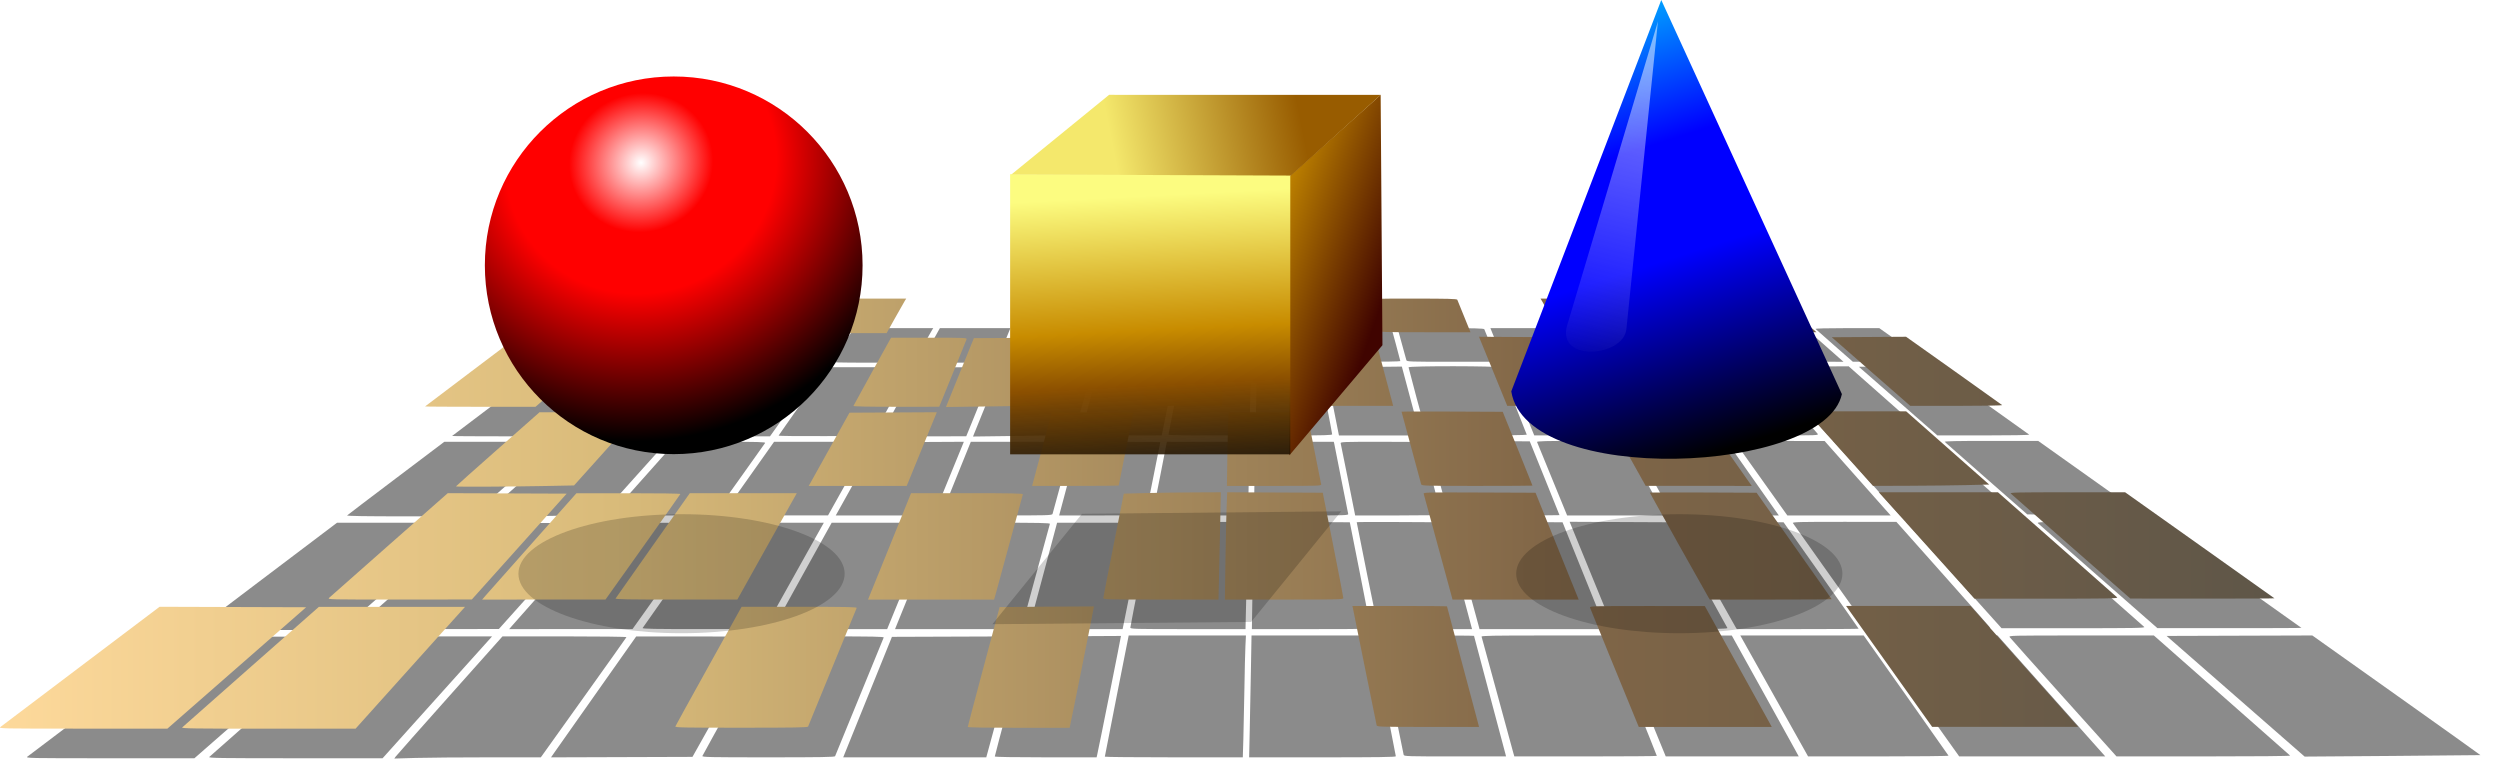 <?xml version="1.0" encoding="UTF-8" standalone="no"?>
<!-- Created with Inkscape (http://www.inkscape.org/) -->
<svg
    xmlns:inkscape="http://www.inkscape.org/namespaces/inkscape"
    xmlns:rdf="http://www.w3.org/1999/02/22-rdf-syntax-ns#"
    xmlns="http://www.w3.org/2000/svg"
    xmlns:sodipodi="http://sodipodi.sourceforge.net/DTD/sodipodi-0.dtd"
    xmlns:cc="http://creativecommons.org/ns#"
    xmlns:xlink="http://www.w3.org/1999/xlink"
    xmlns:dc="http://purl.org/dc/elements/1.1/"
    xmlns:svg="http://www.w3.org/2000/svg"
    xmlns:ns1="http://sozi.baierouge.fr"
    id="svg2987"
    sodipodi:docname="Geometry 2 by Merlin2525.svg"
    viewBox="0 0 1693.3 527.1"
    version="1.1"
    inkscape:version="0.48.0 r9654"
  >
  <defs
      id="defs2989"
    >
    <linearGradient
        id="linearGradient9457"
      >
      <stop
          id="stop9459"
          style="stop-color:#fdd99b"
          offset="0"
      />
      <stop
          id="stop9467"
          style="stop-color:#d9bb7a"
          offset=".25"
      />
      <stop
          id="stop9465"
          style="stop-color:#816647"
          offset=".632"
      />
      <stop
          id="stop9461"
          style="stop-color:#565248"
          offset="1"
      />
    </linearGradient
    >
    <filter
        id="filter5077"
        inkscape:collect="always"
        color-interpolation-filters="sRGB"
      >
      <feGaussianBlur
          id="feGaussianBlur5079"
          stdDeviation="5.549"
          inkscape:collect="always"
      />
    </filter
    >
    <linearGradient
        id="linearGradient10821"
        y2="868.21"
        xlink:href="#linearGradient9457"
        gradientUnits="userSpaceOnUse"
        x2="1177.7"
        y1="868.21"
        x1="-484.02"
        inkscape:collect="always"
    />
    <filter
        id="filter4070"
        height="1.221"
        width="1.071"
        color-interpolation-filters="sRGB"
        y="-.11"
        x="-.036"
        inkscape:collect="always"
      >
      <feGaussianBlur
          id="feGaussianBlur4072"
          stdDeviation="3.518"
          inkscape:collect="always"
      />
    </filter
    >
    <filter
        id="filter3847-3"
        height="1.204"
        width="1.074"
        color-interpolation-filters="sRGB"
        y="-.102"
        x="-.037"
        inkscape:collect="always"
      >
      <feGaussianBlur
          id="feGaussianBlur3849-8"
          stdDeviation="3.427"
          inkscape:collect="always"
      />
    </filter
    >
    <filter
        id="filter3924-5"
        height="1.064"
        width="1.23"
        color-interpolation-filters="sRGB"
        y="-.032"
        x="-.115"
        inkscape:collect="always"
      >
      <feGaussianBlur
          id="feGaussianBlur3926-2"
          stdDeviation="2.979"
          inkscape:collect="always"
      />
    </filter
    >
    <linearGradient
        id="linearGradient4875"
        y2="102.2"
        gradientUnits="userSpaceOnUse"
        x2="38.301"
        gradientTransform="translate(250.03 83.396)"
        y1="445.44"
        x1="147.31"
        inkscape:collect="always"
      >
      <stop
          id="stop3811-1"
          style="stop-color:#000000"
          offset="0"
      />
      <stop
          id="stop3819-6"
          style="stop-color:#0000ff"
          offset=".374"
      />
      <stop
          id="stop3817-4"
          style="stop-color:#0000ff"
          offset=".587"
      />
      <stop
          id="stop3813-9"
          style="stop-color:#00ffff"
          offset="1"
      />
    </linearGradient
    >
    <linearGradient
        id="linearGradient4877"
        y2="273.86"
        gradientUnits="userSpaceOnUse"
        x2="332.2"
        y1="473.97"
        x1="281.73"
        inkscape:collect="always"
      >
      <stop
          id="stop3910-7"
          style="stop-color:#ffffff;stop-opacity:0"
          offset="0"
      />
      <stop
          id="stop3912-6"
          style="stop-color:#ffffff"
          offset="1"
      />
    </linearGradient
    >
    <radialGradient
        id="radialGradient4879"
        gradientUnits="userSpaceOnUse"
        cy="371.58"
        cx="305.5"
        gradientTransform="matrix(.522 1.637 -1.433 .65 676.45 -384.75)"
        r="62.644"
        inkscape:collect="always"
      >
      <stop
          id="stop3025-6"
          style="stop-color:#ffffff"
          offset="0"
      />
      <stop
          id="stop3033-7"
          style="stop-color:#ff0000"
          offset=".25"
      />
      <stop
          id="stop3031-5"
          style="stop-color:#ff0000"
          offset=".47"
      />
      <stop
          id="stop3027-8"
          style="stop-color:#000000"
          offset="1"
      />
    </radialGradient
    >
    <linearGradient
        id="linearGradient4881"
        y2="205.5"
        gradientUnits="userSpaceOnUse"
        x2="630.3"
        gradientTransform="translate(-364.07 57.847)"
        y1="282.2"
        x1="847.32"
        inkscape:collect="always"
      >
      <stop
          id="stop3283"
          style="stop-color:#400400"
          offset="0"
      />
      <stop
          id="stop3285"
          style="stop-color:#c08400"
          offset=".391"
      />
      <stop
          id="stop3287"
          style="stop-color:#fcfc80"
          offset="1"
      />
    </linearGradient
    >
    <linearGradient
        id="linearGradient4883"
        y2="118.75"
        gradientUnits="userSpaceOnUse"
        x2="-398.26"
        gradientTransform="translate(783.24 158.39)"
        y1="311.86"
        x1="-388.4"
        inkscape:collect="always"
      >
      <stop
          id="stop3239"
          style="stop-color:#000000;stop-opacity:.832"
          offset="0"
      />
      <stop
          id="stop3245"
          style="stop-color:#8c5000"
          offset=".337"
      />
      <stop
          id="stop3241"
          style="stop-color:#c88c00"
          offset=".529"
      />
      <stop
          id="stop3243"
          style="stop-color:#fcfc80"
          offset="1"
      />
    </linearGradient
    >
    <linearGradient
        id="linearGradient4885"
        y2="93.85"
        gradientUnits="userSpaceOnUse"
        x2="-487.15"
        gradientTransform="translate(784.29 158.53)"
        y1="68.865"
        x1="-361.02"
        inkscape:collect="always"
      >
      <stop
          id="stop3129"
          style="stop-color:#985c00"
          offset="0"
      />
      <stop
          id="stop3131"
          style="stop-color:#f4e86c"
          offset="1"
      />
    </linearGradient
    >
  </defs
  >
  <sodipodi:namedview
      id="base"
      fit-margin-left="0"
      inkscape:showpageshadow="false"
      inkscape:zoom="0.46705591"
      borderopacity="1.0"
      inkscape:current-layer="layer1"
      inkscape:cx="501.0988"
      inkscape:cy="390.34369"
      inkscape:window-maximized="1"
      showgrid="false"
      fit-margin-right="0"
      inkscape:document-units="px"
      bordercolor="#666666"
      inkscape:window-x="0"
      inkscape:window-y="24"
      fit-margin-bottom="0"
      inkscape:window-width="1680"
      inkscape:pageopacity="0.0"
      inkscape:pageshadow="2"
      pagecolor="#ffffff"
      inkscape:window-height="972"
      showborder="false"
      fit-margin-top="0"
  />
  <g
      id="layer1"
      inkscape:label="Layer 1"
      inkscape:groupmode="layer"
      transform="translate(494.74 -128.71)"
    >
    <g
        id="g4915"
        style="filter:url(#filter5077);fill:#808080"
        transform="translate(26.998 -217.59)"
      >
      <path
          id="path4917"
          style="opacity:.913;fill:#808080"
          inkscape:connector-curvature="0"
          d="m29.685 938.55c0.808-0.625 25.391-19.197 54.63-41.27l53.161-40.132 49.632 0.158 49.632 0.158-46.989 41.112-46.989 41.112h-57.273c-55.806 0-57.236-0.029-55.805-1.137z"
          transform="translate(-532.82 -79.816)"
      />
      <path
          id="path4919"
          style="opacity:.913;fill:#808080"
          inkscape:connector-curvature="0"
          d="m143.61 852.59c0.141-0.14 21.737-16.487 47.99-36.326l47.733-36.071 42.794-0.013 42.794-0.013-1.836 1.77c-1.01 0.974-19.648 17.326-41.419 36.339l-39.583 34.568h-49.365c-27.151 0-49.249-0.115-49.108-0.255z"
          transform="translate(-532.82 -79.816)"
      />
      <path
          id="path4921"
          style="opacity:.913;fill:#808080"
          inkscape:connector-curvature="0"
          d="m252.28 851.07c0.668-0.636 19.027-16.852 40.797-36.035l39.582-34.879 40.276 0.158 40.276 0.158-32.125 35.844-32.125 35.844-48.948 0.033c-47.906 0.032-48.922 0.008-47.733-1.124z"
          transform="translate(-532.82 -79.816)"
      />
      <path
          id="path4923"
          style="opacity:.913;fill:#808080"
          inkscape:connector-curvature="0"
          d="m246.2 775.21c0.353-0.353 15.306-11.715 33.228-25.248l32.586-24.605 37.857-0.005c32.426-0.004 37.727 0.119 36.955 0.855-0.496 0.473-13.461 11.837-28.811 25.252l-27.909 24.392h-42.274c-29.342 0-42.077-0.197-41.631-0.642z"
          transform="translate(-532.82 -79.816)"
      />
      <path
          id="path4925"
          style="opacity:.913;fill:#808080"
          inkscape:connector-curvature="0"
          d="m338.19 775.59c0-0.147 12.745-11.513 28.322-25.258l28.322-24.99 33.812 0.159 33.812 0.159-22.131 24.636-22.131 24.636-19.215 0.379c-23.754 0.469-60.789 0.638-60.789 0.277z"
          transform="translate(-532.82 -79.816)"
      />
      <path
          id="path4927"
          style="opacity:.913;fill:#808080"
          inkscape:connector-curvature="0"
          d="m399.5 721.13c0.322-0.286 12.286-10.818 26.587-23.405l26.001-22.885h27.788c15.283 0 27.696 0.223 27.583 0.496-0.113 0.273-9.476 10.805-20.806 23.405l-20.601 22.909h-33.569c-18.463 0-33.305-0.234-32.984-0.52z"
          transform="translate(-532.82 -79.816)"
      />
      <path
          id="path4929"
          style="opacity:.913;fill:#808080"
          inkscape:connector-curvature="0"
          d="m317.3 721.4c0.141-0.137 14.067-10.672 30.947-23.41l30.69-23.16 33.175 0.159 33.175 0.159-26.587 23.251-26.587 23.251h-37.535c-20.644 0-37.419-0.112-37.278-0.25z"
          transform="translate(-532.82 -79.816)"
      />
      <path
          id="path4931"
          style="opacity:.913;fill:#808080"
          inkscape:connector-curvature="0"
          d="m398.01 660.39 15.007-11.375 31.082-0.02c26.109-0.017 30.937 0.113 30.18 0.811-0.496 0.457-6.349 5.584-13.006 11.394l-12.104 10.564h-33.082-33.082l15.007-11.375z"
          transform="translate(-532.82 -79.816)"
      />
      <path
          id="path4933"
          style="opacity:.913;fill:#808080"
          inkscape:connector-curvature="0"
          d="m455.88 671.52c0.141-0.136 5.914-5.232 12.829-11.324l12.572-11.076 24.871-0.455c13.679-0.25 24.987-0.339 25.128-0.197 0.142 0.142-4.374 5.435-10.035 11.763l-10.292 11.506-27.665 0.015c-15.216 0.009-27.549-0.096-27.408-0.233z"
          transform="translate(-532.82 -79.816)"
      />
      <path
          id="path4935"
          style="opacity:.913;fill:#808080"
          inkscape:connector-curvature="0"
          d="m518.21 669.96c0.834-0.991 5.474-6.257 10.312-11.702l8.796-9.9h23.648c20.123 0 23.575 0.129 23.156 0.865-0.271 0.476-3.957 5.736-8.191 11.689l-7.699 10.824-25.769 0.013-25.769 0.013 1.516-1.802z"
          transform="translate(-532.82 -79.816)"
      />
      <path
          id="path4937"
          style="opacity:.913;fill:#808080"
          inkscape:connector-curvature="0"
          d="m573.9 670.94c0.271-0.452 3.957-5.715 8.191-11.695l7.699-10.873 26.709-0.007 26.709-0.007-0.878 1.386c-0.483 0.762-3.476 6.028-6.651 11.702l-5.773 10.317h-28.25c-23.386 0-28.165-0.141-27.757-0.822z"
          transform="translate(-532.82 -79.816)"
      />
      <path
          id="path4939"
          style="opacity:.913;fill:#808080"
          inkscape:connector-curvature="0"
          d="m635.06 671.42c0-0.192 2.841-5.458 6.313-11.702l6.313-11.352 23.875-0 23.875-0-0.818 2.002c-0.45 1.101-2.59 6.367-4.757 11.702l-3.939 9.701h-25.431c-13.987 0-25.431-0.157-25.431-0.349z"
          transform="translate(-532.82 -79.816)"
      />
      <path
          id="path4941"
          style="opacity:.913;fill:#808080"
          inkscape:connector-curvature="0"
          d="m607.44 721.04c0.113-0.337 5.887-10.864 12.831-23.394l12.626-22.781 25.78-0.011c24.291-0.01 25.758 0.052 25.396 1.067-0.211 0.593-4.468 11.119-9.459 23.392l-9.074 22.314-29.153 0.013c-19.066 0.008-29.082-0.199-28.948-0.6z"
          transform="translate(-532.82 -79.816)"
      />
      <path
          id="path4943"
          style="opacity:.913;fill:#808080"
          inkscape:connector-curvature="0"
          d="m538.46 721.15c0.114-0.281 7.502-10.815 16.419-23.41l16.211-22.9h28.558 28.558l-5.454 9.701c-3 5.335-8.875 15.798-13.055 23.251l-7.601 13.55-31.921 0.16c-17.557 0.088-31.828-0.07-31.714-0.351z"
          transform="translate(-532.82 -79.816)"
      />
      <path
          id="path4945"
          style="opacity:.913;fill:#808080"
          inkscape:connector-curvature="0"
          d="m473.18 720.58c0.504-0.593 9.851-11.125 20.771-23.405l19.855-22.327h25.826c14.204 0 25.826 0.145 25.826 0.323 0 0.178-7.392 10.71-16.426 23.405l-16.426 23.082h-30.171c-28.672 0-30.125-0.053-29.255-1.078z"
          transform="translate(-532.82 -79.816)"
      />
      <path
          id="path4947"
          style="opacity:.913;fill:#808080"
          inkscape:connector-curvature="0"
          d="m446.59 750.29 22.222-24.944h30.49c25.364 0 30.407 0.139 29.997 0.828-0.271 0.455-8.249 11.68-17.73 24.944l-17.237 24.117h-34.982-34.982l22.222-24.944z"
          transform="translate(-532.82 -79.816)"
      />
      <path
          id="path4949"
          style="opacity:.913;fill:#808080"
          inkscape:connector-curvature="0"
          d="m358.31 849.49c1.297-1.505 15.661-17.704 31.921-35.999l29.564-33.263 35.312-0.032c20.544-0.018 35.226 0.199 35.107 0.52-0.113 0.303-11.569 16.509-25.458 36.013l-25.252 35.462-41.776 0.018-41.776 0.018 2.358-2.736z"
          transform="translate(-532.82 -79.816)"
      />
      <path
          id="path4951"
          style="opacity:.913;fill:#808080"
          inkscape:connector-curvature="0"
          d="m279.07 938.59c0.502-0.714 16.987-19.33 36.633-41.368l35.72-40.07h42.09c23.15 0 41.998 0.233 41.885 0.518-0.113 0.285-13.211 18.716-29.107 40.958l-28.902 40.44-35.153 0.001c-19.334 0.001-41.662 0.185-49.616 0.41l-14.463 0.409 0.913-1.299v0z"
          transform="translate(-532.82 -79.816)"
      />
      <path
          id="path4953"
          style="opacity:.913;fill:#808080"
          inkscape:connector-curvature="0"
          d="m152.82 938.82c0.496-0.48 21.525-19.049 46.731-41.266l45.829-40.394h49.498 49.498l-16.49 18.339c-9.07 10.086-25.754 28.656-37.077 41.266l-20.587 22.927h-59.152c-51.032 0-59.028-0.12-58.25-0.872z"
          transform="translate(-532.82 -79.816)"
      />
      <path
          id="path4955"
          style="opacity:.913;fill:#808080"
          inkscape:connector-curvature="0"
          d="m387.26 934.83c1.634-2.338 14.612-20.756 28.84-40.929l25.868-36.677 41.728-0.033c22.95-0.018 41.722 0.175 41.715 0.429-0.007 0.254-10.204 18.616-22.66 40.804l-22.647 40.342-47.908 0.158-47.908 0.158 2.971-4.251z"
          transform="translate(-532.82 -79.816)"
      />
      <path
          id="path4957"
          style="opacity:.913;fill:#808080"
          inkscape:connector-curvature="0"
          d="m446.35 851.46c0.246-0.423 11.658-16.637 25.359-36.031l24.912-35.261h36.23 36.23l-7.34 13.088c-4.037 7.199-13.097 23.403-20.133 36.01l-12.793 22.922-41.456 0.021c-32.998 0.017-41.365-0.136-41.009-0.749z"
          transform="translate(-532.82 -79.816)"
      />
      <path
          id="path4959"
          style="opacity:.913;fill:#808080"
          inkscape:connector-curvature="0"
          d="m502.15 772.31c1.154-1.609 9.103-12.834 17.666-24.944l15.568-22.019h32.239 32.239l-5.805 10.317c-3.193 5.674-9.479 16.895-13.97 24.936l-8.165 14.619-35.935 0.009-35.935 0.009 2.098-2.926z"
          transform="translate(-532.82 -79.816)"
      />
      <path
          id="path4961"
          style="opacity:.913;fill:#808080"
          inkscape:connector-curvature="0"
          d="m578.97 772.01c1.001-1.778 7.211-12.934 13.8-24.79l11.98-21.557 29.588-0.16 29.588-0.16-5.234 12.786c-2.879 7.032-7.469 18.26-10.2 24.95l-4.966 12.164h-33.188-33.188l1.82-3.233z"
          transform="translate(-532.82 -79.816)"
      />
      <path
          id="path4963"
          style="opacity:.913;fill:#808080"
          inkscape:connector-curvature="0"
          d="m534.76 851.71c0.113-0.287 9.074-16.496 19.914-36.021l19.709-35.499 33.479-0.01c31.627-0.01 33.457 0.049 33.084 1.068-0.218 0.593-6.826 16.807-14.686 36.031l-14.29 34.953h-38.708c-21.289 0-38.615-0.235-38.503-0.522z"
          transform="translate(-532.82 -79.816)"
      />
      <path
          id="path4965"
          style="opacity:.913;fill:#808080"
          inkscape:connector-curvature="0"
          d="m486.84 938.15c0.195-0.507 10.364-18.938 22.599-40.958l22.245-40.036h39.124c31.05 0 39.062 0.159 38.822 0.77-0.166 0.423-7.574 18.508-16.462 40.188-8.888 21.68-16.294 39.765-16.459 40.188-0.236 0.606-9.863 0.77-45.261 0.77-39.675 0-44.92-0.108-44.608-0.922z"
          transform="translate(-532.82 -79.816)"
      />
      <path
          id="path4967"
          style="opacity:.913;fill:#808080"
          inkscape:connector-curvature="0"
          d="m591.35 916.44c5.034-12.449 12.462-30.811 16.506-40.804l7.354-18.169 43.141-0.158 43.141-0.158-1.09 3.854c-0.6 2.119-5.637 20.552-11.195 40.962l-10.105 37.109h-48.453-48.453l9.152-22.635z"
          transform="translate(-532.82 -79.816)"
      />
      <path
          id="path4969"
          style="opacity:.913;fill:#808080"
          inkscape:connector-curvature="0"
          d="m624.99 833.29c4.222-10.417 10.778-26.629 14.568-36.027l6.891-17.087 38.013-0.004c30.148-0.003 37.956 0.155 37.738 0.766-0.151 0.423-4.179 15.182-8.95 32.797s-9.093 33.482-9.604 35.261l-0.929 3.233h-42.702-42.702l7.676-18.939z"
          transform="translate(-532.82 -79.816)"
      />
      <path
          id="path4971"
          style="opacity:.913;fill:#808080"
          inkscape:connector-curvature="0"
          d="m648.71 774.68c0.113-0.31 4.64-11.531 10.06-24.935l9.855-24.372 34.379-0.009c32.458-0.009 34.36 0.051 34.05 1.069-0.181 0.593-3.119 11.333-6.529 23.867s-6.349 23.274-6.529 23.867c-0.308 1.011-2.654 1.078-37.909 1.078-22.448 0-37.498-0.227-37.375-0.563z"
          transform="translate(-532.82 -79.816)"
      />
      <path
          id="path4973"
          style="opacity:.913;fill:#808080"
          inkscape:connector-curvature="0"
          d="m671.07 719.41c0.524-1.307 4.777-11.799 9.451-23.317l8.498-20.941 30.913-0.16c17.002-0.088 30.913 0.051 30.913 0.309 0 0.681-12.172 45.183-12.419 45.403-0.114 0.102-15.53 0.387-34.258 0.633l-34.051 0.448 0.953-2.376z"
          transform="translate(-532.82 -79.816)"
      />
      <path
          id="path4975"
          style="opacity:.913;fill:#808080"
          inkscape:connector-curvature="0"
          d="m695.14 659.98c2.521-6.146 4.583-11.273 4.583-11.394 0-0.121 13.184-0.22 29.297-0.22 27.616 0 29.279 0.062 28.97 1.078-0.18 0.593-1.322 4.819-2.537 9.393s-2.494 9.216-2.842 10.317l-0.632 2.002h-30.712-30.712l4.583-11.174z"
          transform="translate(-532.82 -79.816)"
      />
      <path
          id="path4977"
          style="opacity:.913;fill:#808080"
          inkscape:connector-curvature="0"
          d="m684.88 938.49c0-0.319 4.586-17.711 10.191-38.648 5.605-20.938 10.457-39.074 10.782-40.302l0.591-2.233 31.87-0.283c17.529-0.156 31.943-0.232 32.032-0.171 0.134 0.093-15.151 76.449-16.182 80.831l-0.326 1.386h-34.479c-21.132 0-34.479-0.224-34.479-0.58z"
          transform="translate(-532.82 -79.816)"
      />
      <path
          id="path4979"
          style="opacity:.913;fill:#808080"
          inkscape:connector-curvature="0"
          d="m759.41 938.63c0-0.24 3.635-18.81 8.078-41.266l8.078-40.829h39.709 39.709l-0.352 7.237c-0.194 3.98-0.498 16.799-0.676 28.486-0.178 11.687-0.497 27-0.71 34.029l-0.386 12.78h-46.725c-25.699 0-46.725-0.196-46.725-0.437z"
          transform="translate(-532.82 -79.816)"
      />
      <path
          id="path4981"
          style="opacity:.913;fill:#808080"
          inkscape:connector-curvature="0"
          d="m776.69 851.15c0.022-0.593 3.15-16.737 6.952-35.877l6.912-34.799 14.451-0.38c7.948-0.209 22.738-0.417 32.867-0.462l18.416-0.082-0.402 19.247c-0.221 10.586-0.58 26.938-0.798 36.339l-0.396 17.092h-39.02c-36.767 0-39.018-0.062-38.98-1.078z"
          transform="translate(-532.82 -79.816)"
      />
      <path
          id="path4983"
          style="opacity:.913;fill:#808080"
          inkscape:connector-curvature="0"
          d="m709.18 847.15c0.764-2.795 5.103-19.006 9.642-36.025l8.253-30.944 29.477-0.005 29.477-0.005-0.322 1.386c-0.177 0.762-3.455 16.976-7.285 36.031l-6.963 34.645h-31.834-31.834l1.389-5.081z"
          transform="translate(-532.82 -79.816)"
      />
      <path
          id="path4985"
          style="opacity:.913;fill:#808080"
          inkscape:connector-curvature="0"
          d="m728.83 773.85c0.198-0.762 3.194-11.987 6.658-24.944l6.298-23.559h27.597c15.178 0 27.597 0.094 27.597 0.21 0 0.115-2.217 11.229-4.927 24.696-2.71 13.468-4.927 24.598-4.927 24.735 0 0.136-13.197 0.248-29.328 0.248h-29.328l0.36-1.386z"
          transform="translate(-532.82 -79.816)"
      />
      <path
          id="path4987"
          style="opacity:.913;fill:#808080"
          inkscape:connector-curvature="0"
          d="m791.73 774.47c0.143-0.423 2.383-11.648 4.978-24.944l4.719-24.175h27.969 27.969l-0.346 20.479c-0.19 11.263-0.498 22.488-0.684 24.944l-0.338 4.465h-32.263c-25.539 0-32.209-0.16-32.004-0.77z"
          transform="translate(-532.82 -79.816)"
      />
      <path
          id="path4989"
          style="opacity:.913;fill:#808080"
          inkscape:connector-curvature="0"
          d="m802.52 720.58c-0.001-0.254 1.995-10.648 4.437-23.097l4.439-22.635h23.465 23.465l-0.191 11.24c-0.105 6.182-0.357 16.576-0.561 23.097l-0.37 11.856h-27.341c-15.037 0-27.342-0.208-27.343-0.462z"
          transform="translate(-532.82 -79.816)"
      />
      <path
          id="path4991"
          style="opacity:.913;fill:#808080"
          inkscape:connector-curvature="0"
          d="m744.38 715.65c0.817-2.964 3.606-13.358 6.198-23.097l4.712-17.707h26.002 26.002l-4.672 23.097-4.672 23.097h-27.527-27.527l1.486-5.389z"
          transform="translate(-532.82 -79.816)"
      />
      <path
          id="path4993"
          style="opacity:.913;fill:#808080"
          inkscape:connector-curvature="0"
          d="m756.35 671c0.01-0.085 1.356-5.143 2.993-11.24l2.975-11.086 25.031-0.161c13.767-0.088 25.031 0.072 25.031 0.358 0 0.285-0.97 5.324-2.156 11.198-1.186 5.873-2.156 10.771-2.156 10.883 0 0.112-11.641 0.204-25.868 0.204-14.228 0-25.86-0.069-25.851-0.154z"
          transform="translate(-532.82 -79.816)"
      />
      <path
          id="path4995"
          style="opacity:.913;fill:#808080"
          inkscape:connector-curvature="0"
          d="m812.38 670.69c0.005-0.531 3.506-18.852 4.002-20.941l0.328-1.386h20.929 20.929v11.394 11.394h-23.097c-12.703 0-23.095-0.208-23.092-0.462z"
          transform="translate(-532.82 -79.816)"
      />
      <path
          id="path4997"
          style="opacity:.913;fill:#808080"
          inkscape:connector-curvature="0"
          d="m862.48 666.44c0.219-2.592 0.398-7.723 0.398-11.404v-6.691l18.286 0.163 18.286 0.163 2 10.163c1.1 5.589 2.018 10.648 2.039 11.24 0.036 1.006-1.343 1.078-20.684 1.078h-20.723l0.398-4.712z"
          transform="translate(-532.82 -79.816)"
      />
      <path
          id="path4999"
          style="opacity:.913;fill:#808080"
          inkscape:connector-curvature="0"
          d="m905.79 660.22c-1.247-6.013-2.266-11.143-2.264-11.401 0.002-0.258 11.281-0.396 25.065-0.308l25.061 0.161 2.941 10.778c1.618 5.928 2.951 10.986 2.963 11.24 0.012 0.254-11.57 0.462-25.738 0.462h-25.76l-2.268-10.932z"
          transform="translate(-532.82 -79.816)"
      />
      <path
          id="path5001"
          style="opacity:.913;fill:#808080"
          inkscape:connector-curvature="0"
          d="m963.65 670.07c-0.178-0.593-1.456-5.235-2.838-10.317-1.383-5.081-2.66-9.724-2.838-10.317-0.305-1.016 1.355-1.078 28.907-1.078 22.799 0 29.304 0.169 29.56 0.77 0.181 0.423 2.267 5.551 4.635 11.394l4.307 10.624h-30.704c-28.708 0-30.725-0.07-31.028-1.078z"
          transform="translate(-532.82 -79.816)"
      />
      <path
          id="path5003"
          style="opacity:.913;fill:#808080"
          inkscape:connector-curvature="0"
          d="m1029.6 670.38c-0.176-0.423-1.758-4.234-3.516-8.469-1.758-4.234-3.719-9.015-4.357-10.624l-1.161-2.926h23.894 23.894l4.524 8.161c2.488 4.489 5.339 9.616 6.335 11.394l1.811 3.233h-25.553c-19.862 0-25.624-0.171-25.872-0.77z"
          transform="translate(-532.82 -79.816)"
      />
      <path
          id="path5005"
          style="opacity:.913;fill:#808080"
          inkscape:connector-curvature="0"
          d="m1085 669.76c-0.473-0.762-2.868-4.989-5.322-9.393-2.454-4.404-5.007-8.908-5.672-10.009l-1.21-2.002h26.7 26.7l7.687 10.906c4.228 5.998 7.779 11.126 7.892 11.394 0.113 0.269-12.422 0.488-27.856 0.488h-28.061l-0.86-1.386z"
          transform="translate(-532.82 -79.816)"
      />
      <path
          id="path5007"
          style="opacity:.913;fill:#808080"
          inkscape:connector-curvature="0"
          d="m1146.7 670.07c-0.986-1.155-14.156-19.655-14.907-20.941-0.356-0.61 4.452-0.77 23.204-0.77h23.654l8.872 9.977c4.879 5.487 9.377 10.615 9.994 11.394l1.123 1.417h-25.51c-23.533 0-25.581-0.084-26.43-1.078z"
          transform="translate(-532.82 -79.816)"
      />
      <path
          id="path5009"
          style="opacity:.913;fill:#808080"
          inkscape:connector-curvature="0"
          d="m1196.7 662.45c-4.234-4.759-8.76-9.875-10.056-11.37l-2.358-2.718 24.838 0.023 24.838 0.022 9.902 8.754c5.446 4.815 11.236 9.932 12.867 11.372l2.965 2.618-27.649-0.025-27.649-0.025-7.699-8.652z"
          transform="translate(-532.82 -79.816)"
      />
      <path
          id="path5011"
          style="opacity:.913;fill:#808080"
          inkscape:connector-curvature="0"
          d="m1253.7 660.31c-6.775-5.94-12.582-11.058-12.903-11.373-0.36-0.353 7.812-0.572 21.289-0.572h21.874l15.586 11.058c8.572 6.082 15.738 11.209 15.923 11.394 0.185 0.185-10.866 0.326-24.557 0.314l-24.893-0.022-12.318-10.8z"
          transform="translate(-532.82 -79.816)"
      />
      <path
          id="path5013"
          style="opacity:.913;fill:#808080"
          inkscape:connector-curvature="0"
          d="m1296.7 697.79-26.587-23.251 25.163-0.161 25.163-0.161 32.235 22.87c17.729 12.579 32.498 23.114 32.82 23.411 0.337 0.312-12.734 0.541-30.811 0.541h-31.396l-26.587-23.251z"
          transform="translate(-532.82 -79.816)"
      />
      <path
          id="path5015"
          style="opacity:.913;fill:#808080"
          inkscape:connector-curvature="0"
          d="m1228.5 697.78-20.853-23.246 27.777-0.16 27.777-0.16 26.511 23.411 26.512 23.411-33.435-0.005-33.435-0.005-20.853-23.246z"
          transform="translate(-532.82 -79.816)"
      />
      <path
          id="path5017"
          style="opacity:.913;fill:#808080"
          inkscape:connector-curvature="0"
          d="m1166.8 698.47c-8.808-12.38-16.235-22.899-16.506-23.375-0.42-0.739 3.341-0.86 25.56-0.823l26.053 0.043 19.709 22.189c10.84 12.204 20.089 22.716 20.554 23.361 0.828 1.149 0.228 1.172-29.256 1.143l-30.101-0.029-16.014-22.509z"
          transform="translate(-532.82 -79.816)"
      />
      <path
          id="path5019"
          style="opacity:.913;fill:#808080"
          inkscape:connector-curvature="0"
          d="m1100.9 698.13c-7.072-12.597-12.951-23.129-13.064-23.405-0.113-0.275 12.636-0.484 28.332-0.465l28.537 0.036 16.447 23.369 16.447 23.369h-31.92-31.92l-12.859-22.904z"
          transform="translate(-532.82 -79.816)"
      />
      <path
          id="path5021"
          style="opacity:.913;fill:#808080"
          inkscape:connector-curvature="0"
          d="m1045.3 708.87c-2.73-6.69-7.041-17.225-9.578-23.411l-4.614-11.247 25.886 0.161 25.886 0.161 10.448 18.785c5.747 10.332 11.558 20.795 12.915 23.251l2.467 4.465h-29.222-29.222l-4.964-12.164z"
          transform="translate(-532.82 -79.816)"
      />
      <path
          id="path5023"
          style="opacity:.913;fill:#808080"
          inkscape:connector-curvature="0"
          d="m977.21 719.96c-1.706-5.836-12.086-44.526-12.086-45.046 0-1.05 61.342-0.966 61.781 0.085 3.705 8.87 18.288 45.188 18.288 45.546 0 0.272-15.225 0.494-33.834 0.494-31.692 0-33.854-0.068-34.149-1.078z"
          transform="translate(-532.82 -79.816)"
      />
      <path
          id="path5025"
          style="opacity:.913;fill:#808080"
          inkscape:connector-curvature="0"
          d="m913.44 698.24c-2.499-12.542-4.434-22.9-4.301-23.019 0.133-0.119 11.762-0.351 25.842-0.517l25.6-0.301 3.886 14.543c2.137 7.999 4.937 18.493 6.222 23.32l2.336 8.777h-27.521-27.521l-4.543-22.803z"
          transform="translate(-532.82 -79.816)"
      />
      <path
          id="path5027"
          style="opacity:.913;fill:#808080"
          inkscape:connector-curvature="0"
          d="m861.65 714.11c0.001-3.811 0.184-14.204 0.407-23.097l0.406-16.168h21.08 21.08l4.382 22.335c2.41 12.284 4.382 22.678 4.382 23.097 0 0.593-5.731 0.762-25.868 0.762h-25.868l0.001-6.929z"
          transform="translate(-532.82 -79.816)"
      />
      <path
          id="path5029"
          style="opacity:.913;fill:#808080"
          inkscape:connector-curvature="0"
          d="m860.74 752.91c0.193-12.28 0.493-23.505 0.668-24.944l0.317-2.618h26.38 26.38l0.337 1.386c0.185 0.762 2.307 11.502 4.715 23.867 2.408 12.364 4.522 22.966 4.699 23.559 0.303 1.017-1.495 1.078-31.762 1.078h-32.083l0.35-22.327z"
          transform="translate(-532.82 -79.816)"
      />
      <path
          id="path5031"
          style="opacity:.913;fill:#808080"
          inkscape:connector-curvature="0"
          d="m924.22 751.37c-2.61-13.127-4.887-24.352-5.06-24.944-0.296-1.015 1.299-1.078 27.444-1.078 15.267 0 27.758 0.13 27.758 0.289 0 0.159 2.91 11.168 6.467 24.464s6.467 24.391 6.467 24.655c0 0.264-13.124 0.48-29.165 0.48h-29.165l-4.746-23.867z"
          transform="translate(-532.82 -79.816)"
      />
      <path
          id="path5033"
          style="opacity:.913;fill:#808080"
          inkscape:connector-curvature="0"
          d="m991.98 774.16c-0.614-2.021-13.306-48.939-13.306-49.189 0-0.137 15.421-0.177 34.27-0.089l34.27 0.159 10.076 24.896c5.542 13.693 10.076 24.987 10.076 25.098 0 0.111-16.888 0.202-37.529 0.202-35.207 0-37.549-0.067-37.857-1.078z"
          transform="translate(-532.82 -79.816)"
      />
      <path
          id="path5035"
          style="opacity:.913;fill:#808080"
          inkscape:connector-curvature="0"
          d="m1062.5 750.76c-5.518-13.465-10.168-24.829-10.334-25.252-0.238-0.609 5.846-0.77 29.18-0.77h29.481l11.697 21.057 14.027 25.252 2.331 4.196h-33.175-33.175l-10.033-24.482z"
          transform="translate(-532.82 -79.816)"
      />
      <path
          id="path5037"
          style="opacity:.913;fill:#808080"
          inkscape:connector-curvature="0"
          d="m1133 755.4c-6.098-10.898-12.423-22.255-14.057-25.239l-2.971-5.425 32.226 0.034 32.226 0.034 14.782 21.017c8.13 11.559 16.117 22.908 17.749 25.218l2.968 4.201-35.919-0.014-35.919-0.014-11.086-19.814z"
          transform="translate(-532.82 -79.816)"
      />
      <path
          id="path5039"
          style="opacity:.913;fill:#808080"
          inkscape:connector-curvature="0"
          d="m1203.7 749.98-17.981-25.25 30.607 0.045 30.607 0.045 16.938 19.114c9.316 10.513 19.382 21.856 22.369 25.208l5.432 6.094-34.996-0.002-34.995-0.002-17.981-25.25z"
          transform="translate(-532.82 -79.816)"
      />
      <path
          id="path5041"
          style="opacity:.913;fill:#808080"
          inkscape:connector-curvature="0"
          d="m1281.3 756.6c-9.181-10.243-19.389-21.603-22.683-25.245l-5.99-6.621h33.905 33.905l28.116 24.79 28.115 24.79-15.625 0.375c-8.594 0.206-26.296 0.411-39.337 0.454l-23.713 0.079-16.694-18.624z"
          transform="translate(-532.82 -79.816)"
      />
      <path
          id="path5043"
          style="opacity:.913;fill:#808080"
          inkscape:connector-curvature="0"
          d="m1356.6 750.33c-15.188-13.323-27.924-24.533-28.301-24.91-0.504-0.504 7.799-0.681 31.31-0.669l31.997 0.017 33.875 24.068c18.631 13.238 34.422 24.455 35.09 24.927 1.044 0.738-4.24 0.854-37.571 0.824l-38.786-0.034-27.615-24.224z"
          transform="translate(-532.82 -79.816)"
      />
      <path
          id="path5045"
          style="opacity:.913;fill:#808080"
          inkscape:connector-curvature="0"
          d="m1342 824.05c-13.621-15.159-28.201-31.373-32.401-36.031l-7.636-8.469h40.358 40.358l39.917 35.174c21.955 19.346 40.323 35.56 40.819 36.031 0.77 0.732-6.204 0.856-47.874 0.856h-48.776l-24.765-27.562z"
          transform="translate(-532.82 -79.816)"
      />
      <path
          id="path5047"
          style="opacity:.913;fill:#808080"
          inkscape:connector-curvature="0"
          d="m1251.2 816.74c-13.889-19.503-25.474-35.85-25.745-36.327-0.421-0.742 4.621-0.865 34.799-0.85l35.292 0.018 31.863 35.818c17.525 19.7 31.798 35.868 31.72 35.929-0.079 0.061-18.713 0.282-41.41 0.491l-41.266 0.38-25.252-35.459z"
          transform="translate(-532.82 -79.816)"
      />
      <path
          id="path5049"
          style="opacity:.913;fill:#808080"
          inkscape:connector-curvature="0"
          d="m1186.6 850.84c-1.322-2.095-39.804-70.806-39.804-71.071 0-0.127 16.276-0.159 36.169-0.071l36.168 0.159 25.423 35.928c13.982 19.76 25.423 36.044 25.423 36.185 0 0.141-18.563 0.257-41.252 0.257h-41.252l-0.874-1.386z"
          transform="translate(-532.82 -79.816)"
      />
      <path
          id="path5051"
          style="opacity:.913;fill:#808080"
          inkscape:connector-curvature="0"
          d="m1092.7 824.66c-6.2-15.157-12.896-31.51-14.878-36.341l-3.605-8.782 33.575 0.159 33.575 0.159 19.703 35.415c10.836 19.478 19.844 35.761 20.018 36.185 0.25 0.611-7.669 0.769-38.399 0.766l-38.714-0.003-11.274-27.559z"
          transform="translate(-532.82 -79.816)"
      />
      <path
          id="path5053"
          style="opacity:.913;fill:#808080"
          inkscape:connector-curvature="0"
          d="m1012.5 849.61c-1.51-5.659-18.502-67.97-18.813-68.987-0.314-1.026 1.661-1.074 37.708-0.924l38.039 0.159 5.326 13.242c2.929 7.283 9.504 23.566 14.611 36.185l9.285 22.943h-42.729-42.729l-0.698-2.618z"
          transform="translate(-532.82 -79.816)"
      />
      <path
          id="path5055"
          style="opacity:.913;fill:#808080"
          inkscape:connector-curvature="0"
          d="m944.47 851.46c-0.266-0.718-14.458-71.045-14.458-71.646 0-0.151 13.228-0.202 29.396-0.114l29.396 0.16 7.258 27.1c3.992 14.905 8.339 31.188 9.662 36.185l2.404 9.085h-31.686c-24.786 0-31.748-0.168-31.971-0.77z"
          transform="translate(-532.82 -79.816)"
      />
      <path
          id="path5057"
          style="opacity:.913;fill:#808080"
          inkscape:connector-curvature="0"
          d="m859.41 825.59c0.222-14.651 0.579-31.006 0.793-36.344l0.389-9.706 32.368 0.159 32.368 0.159 6.955 35.107c3.825 19.309 6.959 35.592 6.964 36.185 0.009 1.016-2.308 1.078-40.116 1.078h-40.126l0.404-26.638z"
          transform="translate(-532.82 -79.816)"
      />
      <path
          id="path5059"
          style="opacity:.913;fill:#808080"
          inkscape:connector-curvature="0"
          d="m857.55 920.75c0.221-10.078 0.586-28.648 0.81-41.266l0.408-22.943h40.794 40.794l0.338 1.386c0.691 2.832 15.809 79.756 15.809 80.437 0 0.529-12.626 0.709-49.678 0.709h-49.678l0.402-18.323z"
          transform="translate(-532.82 -79.816)"
      />
      <path
          id="path5061"
          style="opacity:.913;fill:#808080"
          inkscape:connector-curvature="0"
          d="m961.81 937.38c-0.174-0.593-3.795-18.4-8.046-39.572s-7.874-39.118-8.052-39.88l-0.322-1.386h32.039c17.622 0 32.039 0.115 32.039 0.256s4.693 17.81 10.43 39.264c5.736 21.455 10.617 39.771 10.845 40.703l0.415 1.694h-34.516c-32.341 0-34.536-0.068-34.833-1.078z"
          transform="translate(-532.82 -79.816)"
      />
      <path
          id="path5063"
          style="opacity:.913;fill:#808080"
          inkscape:connector-curvature="0"
          d="m1036.1 936.15c-0.373-1.27-5.297-19.343-10.944-40.162-5.647-20.819-10.404-38.21-10.572-38.648-0.248-0.647 7.794-0.797 42.778-0.797h43.084l16.417 40.598c9.029 22.329 16.417 40.76 16.417 40.958 0 0.198-21.713 0.36-48.252 0.36h-48.252l-0.677-2.31z"
          transform="translate(-532.82 -79.816)"
      />
      <path
          id="path5065"
          style="opacity:.913;fill:#808080"
          inkscape:connector-curvature="0"
          d="m1138.5 936.45c-9.39-22.743-31.98-78.04-32.207-78.837-0.29-1.018 1.843-1.077 38.721-1.068l39.028 0.01 19.709 35.505c10.84 19.528 21.046 37.954 22.68 40.948l2.971 5.443h-45.038-45.038l-0.826-2.002z"
          transform="translate(-532.82 -79.816)"
      />
      <path
          id="path5067"
          style="opacity:.913;fill:#808080"
          inkscape:connector-curvature="0"
          d="m1214.4 900.42c-11.733-20.918-22.064-39.349-22.958-40.958l-1.626-2.926h41.788 41.788l28.633 40.462c15.748 22.254 28.725 40.685 28.838 40.958 0.113 0.273-21.245 0.496-47.462 0.496h-47.667l-21.333-38.033z"
          transform="translate(-532.82 -79.816)"
      />
      <path
          id="path5069"
          style="opacity:.913;fill:#808080"
          inkscape:connector-curvature="0"
          d="m1311.9 901.68c-14.397-20.213-27.512-38.64-29.144-40.949l-2.968-4.197h42.127 42.127l31.126 34.953c17.119 19.224 33.54 37.655 36.491 40.958l5.365 6.005-49.474-0.009-49.474-0.01-26.176-36.752z"
          transform="translate(-532.82 -79.816)"
      />
      <path
          id="path5071"
          style="opacity:.913;fill:#808080"
          inkscape:connector-curvature="0"
          d="m1408.9 898.68c-19.648-21.868-36.103-40.295-36.568-40.949-0.833-1.172-0.139-1.189 48.383-1.189h49.228l45.852 40.403c25.218 22.222 46.115 40.653 46.437 40.958 0.347 0.329-23.423 0.551-58.512 0.546l-59.097-0.009-35.723-39.759v0z"
          transform="translate(-532.82 -79.816)"
      />
      <path
          id="path5073"
          style="opacity:.913;fill:#808080"
          inkscape:connector-curvature="0"
          d="m1432.3 816.48c-22.003-19.287-40.425-35.485-40.936-35.996-0.829-0.829 3.308-0.93 38.231-0.93h39.161l50.433 35.791c27.738 19.685 50.548 35.899 50.689 36.031 0.141 0.132-21.755 0.224-48.657 0.205l-48.914-0.034-40.006-35.067z"
          transform="translate(-532.82 -79.816)"
      />
      <path
          id="path5075"
          style="opacity:.913;fill:#808080"
          inkscape:connector-curvature="0"
          d="m1525.3 897.71-46.762-40.864 49.357-0.158 49.357-0.158 57.006 40.468c31.353 22.258 56.946 40.517 56.872 40.578-0.074 0.06-26.894 0.309-59.601 0.553l-59.467 0.444-46.762-40.864z"
          transform="translate(-532.82 -79.816)"
      />
    </g
    >
    <g
        id="g7563"
        style="fill:url(#linearGradient10821)"
        transform="translate(-10.726 -391.51)"
      >
      <path
          id="path5275"
          d="m-483.71 1012.6c0.808-0.625 25.391-19.197 54.63-41.27l53.161-40.132 49.632 0.158 49.632 0.158-46.989 41.112-46.989 41.112h-57.273c-55.806 0-57.236-0.029-55.805-1.137z"
          style="fill:url(#linearGradient10821)"
          inkscape:connector-curvature="0"
      />
      <path
          id="path5277"
          d="m-369.79 926.69c0.141-0.14 21.737-16.487 47.99-36.326l47.733-36.071 42.794-0.013 42.794-0.013-1.836 1.77c-1.01 0.974-19.648 17.326-41.419 36.339l-39.583 34.568h-49.365c-27.151 0-49.249-0.115-49.108-0.255z"
          style="fill:url(#linearGradient10821)"
          inkscape:connector-curvature="0"
      />
      <path
          id="path5279"
          d="m-261.12 925.17c0.668-0.636 19.027-16.852 40.797-36.035l39.582-34.879 40.276 0.158 40.276 0.158-32.125 35.844-32.125 35.844-48.948 0.033c-47.906 0.032-48.922 0.008-47.733-1.124z"
          style="fill:url(#linearGradient10821)"
          inkscape:connector-curvature="0"
      />
      <path
          id="path5281"
          d="m-267.2 849.31c0.353-0.353 15.306-11.715 33.228-25.248l32.586-24.605 37.857-0.005c32.426-0.004 37.727 0.119 36.955 0.855-0.496 0.473-13.461 11.837-28.811 25.252l-27.909 24.392h-42.274c-29.342 0-42.077-0.197-41.631-0.642z"
          style="fill:url(#linearGradient10821)"
          inkscape:connector-curvature="0"
      />
      <path
          id="path5283"
          d="m-175.21 849.68c0-0.147 12.745-11.513 28.322-25.258l28.322-24.99 33.812 0.159 33.812 0.159-22.131 24.636-22.131 24.636-19.215 0.379c-23.754 0.469-60.789 0.638-60.789 0.277z"
          style="fill:url(#linearGradient10821)"
          inkscape:connector-curvature="0"
      />
      <path
          id="path5285"
          d="m-113.9 795.23c0.322-0.286 12.286-10.818 26.587-23.405l26.001-22.885h27.788c15.283 0 27.696 0.223 27.583 0.496-0.113 0.273-9.476 10.805-20.806 23.405l-20.601 22.909h-33.569c-18.463 0-33.305-0.234-32.984-0.52z"
          style="fill:url(#linearGradient10821)"
          inkscape:connector-curvature="0"
      />
      <path
          id="path5287"
          d="m-196.1 795.5c0.141-0.137 14.067-10.672 30.947-23.41l30.69-23.16 33.175 0.159 33.175 0.159-26.587 23.251-26.587 23.251h-37.535c-20.644 0-37.419-0.112-37.278-0.25z"
          style="fill:url(#linearGradient10821)"
          inkscape:connector-curvature="0"
      />
      <path
          id="path5289"
          d="m-115.39 734.49 15.007-11.375 31.082-0.02c26.109-0.017 30.937 0.113 30.18 0.811-0.496 0.457-6.349 5.584-13.006 11.394l-12.104 10.564h-33.082-33.082l15.007-11.375z"
          style="fill:url(#linearGradient10821)"
          inkscape:connector-curvature="0"
      />
      <path
          id="path5291"
          d="m-57.523 745.61c0.141-0.136 5.914-5.232 12.829-11.324l12.572-11.076 24.871-0.455c13.679-0.25 24.987-0.339 25.128-0.197 0.142 0.142-4.374 5.435-10.035 11.763l-10.292 11.506-27.665 0.015c-15.216 0.009-27.549-0.096-27.408-0.233z"
          style="fill:url(#linearGradient10821)"
          inkscape:connector-curvature="0"
      />
      <path
          id="path5293"
          d="m4.807 744.06c0.834-0.991 5.474-6.257 10.312-11.702l8.796-9.9h23.648c20.123 0 23.575 0.129 23.156 0.865-0.271 0.476-3.957 5.736-8.191 11.689l-7.699 10.824-25.769 0.013-25.769 0.013 1.516-1.802z"
          style="fill:url(#linearGradient10821)"
          inkscape:connector-curvature="0"
      />
      <path
          id="path5295"
          d="m60.496 745.04c0.271-0.452 3.957-5.715 8.191-11.695l7.699-10.873 26.709-0.007 26.709-0.007-0.878 1.386c-0.483 0.762-3.476 6.028-6.651 11.702l-5.773 10.317h-28.25c-23.386 0-28.165-0.141-27.757-0.822z"
          style="fill:url(#linearGradient10821)"
          inkscape:connector-curvature="0"
      />
      <path
          id="path5297"
          d="m121.66 745.51c0-0.192 2.841-5.458 6.313-11.702l6.313-11.352 23.875-0 23.875-0-0.818 2.002c-0.45 1.101-2.59 6.367-4.757 11.702l-3.939 9.701h-25.431c-13.987 0-25.431-0.157-25.431-0.349z"
          style="fill:url(#linearGradient10821)"
          inkscape:connector-curvature="0"
      />
      <path
          id="path5299"
          d="m94.042 795.14c0.113-0.337 5.887-10.864 12.831-23.394l12.626-22.781 25.78-0.011c24.291-0.01 25.758 0.052 25.396 1.067-0.211 0.593-4.468 11.119-9.459 23.392l-9.074 22.314-29.153 0.013c-19.066 0.008-29.082-0.199-28.948-0.6z"
          style="fill:url(#linearGradient10821)"
          inkscape:connector-curvature="0"
      />
      <path
          id="path5301"
          d="m25.058 795.25c0.114-0.281 7.502-10.815 16.419-23.41l16.211-22.9h28.558 28.558l-5.454 9.701c-3 5.335-8.875 15.798-13.055 23.251l-7.601 13.55-31.921 0.16c-17.557 0.088-31.828-0.07-31.714-0.351z"
          style="fill:url(#linearGradient10821)"
          inkscape:connector-curvature="0"
      />
      <path
          id="path5303"
          d="m-40.22 794.67c0.504-0.593 9.851-11.125 20.771-23.405l19.855-22.327h25.826c14.204 0 25.826 0.145 25.826 0.323 0 0.178-7.392 10.71-16.426 23.405l-16.426 23.082h-30.171c-28.672 0-30.125-0.053-29.255-1.078z"
          style="fill:url(#linearGradient10821)"
          inkscape:connector-curvature="0"
      />
      <path
          id="path5305"
          d="m-66.806 824.39 22.222-24.944h30.49c25.364 0 30.407 0.139 29.997 0.828-0.271 0.455-8.249 11.68-17.73 24.944l-17.237 24.117h-34.982-34.982l22.222-24.944z"
          style="fill:url(#linearGradient10821)"
          inkscape:connector-curvature="0"
      />
      <path
          id="path5307"
          d="m-155.09 923.59c1.297-1.505 15.661-17.704 31.921-35.999l29.564-33.263 35.312-0.032c20.544-0.018 35.226 0.199 35.107 0.52-0.113 0.303-11.569 16.509-25.458 36.013l-25.252 35.462-41.776 0.018-41.776 0.018 2.358-2.736z"
          style="fill:url(#linearGradient10821)"
          inkscape:connector-curvature="0"
      />
      <path
          id="path5309"
          d="m-234.33 1012.7c0.502-0.714 16.987-19.33 36.633-41.369l35.72-40.07h42.09c23.15 0 41.998 0.233 41.885 0.518-0.113 0.285-13.211 18.716-29.107 40.958l-28.902 40.44-35.153 0.001c-19.334 0.001-41.662 0.185-49.616 0.41l-14.463 0.409 0.913-1.299v0z"
          style="fill:url(#linearGradient10821)"
          inkscape:connector-curvature="0"
      />
      <path
          id="path5311"
          d="m-360.58 1012.9c0.496-0.48 21.525-19.049 46.731-41.266l45.829-40.394h49.498 49.498l-16.49 18.339c-9.07 10.086-25.754 28.656-37.077 41.266l-20.587 22.927h-59.152c-51.032 0-59.028-0.12-58.25-0.872z"
          style="fill:url(#linearGradient10821)"
          inkscape:connector-curvature="0"
      />
      <path
          id="path5313"
          d="m-126.14 1008.9c1.634-2.338 14.612-20.756 28.84-40.929l25.868-36.677 41.728-0.033c22.95-0.018 41.722 0.175 41.715 0.429-0.007 0.254-10.204 18.616-22.66 40.804l-22.647 40.342-47.908 0.158-47.908 0.158 2.971-4.251z"
          style="fill:url(#linearGradient10821)"
          inkscape:connector-curvature="0"
      />
      <path
          id="path5315"
          d="m-67.054 925.55c0.246-0.423 11.658-16.637 25.359-36.031l24.912-35.261h36.23 36.23l-7.34 13.088c-4.037 7.199-13.097 23.403-20.133 36.01l-12.793 22.922-41.456 0.021c-32.998 0.017-41.365-0.136-41.009-0.749z"
          style="fill:url(#linearGradient10821)"
          inkscape:connector-curvature="0"
      />
      <path
          id="path5317"
          d="m-11.247 846.41c1.154-1.609 9.103-12.834 17.666-24.944l15.568-22.019h32.239 32.239l-5.805 10.317c-3.193 5.674-9.479 16.895-13.97 24.936l-8.165 14.619-35.935 0.009-35.935 0.009 2.098-2.926z"
          style="fill:url(#linearGradient10821)"
          inkscape:connector-curvature="0"
      />
      <path
          id="path5319"
          d="m65.569 846.1c1.001-1.778 7.211-12.934 13.8-24.79l11.98-21.557 29.588-0.16 29.588-0.16-5.234 12.786c-2.879 7.032-7.469 18.26-10.2 24.95l-4.966 12.164h-33.188-33.188l1.82-3.233z"
          style="fill:url(#linearGradient10821)"
          inkscape:connector-curvature="0"
      />
      <path
          id="path5321"
          d="m21.365 925.8c0.113-0.287 9.074-16.496 19.914-36.021l19.709-35.499 33.479-0.01c31.627-0.01 33.457 0.049 33.084 1.068-0.218 0.593-6.826 16.807-14.686 36.031l-14.29 34.953h-38.708c-21.289 0-38.615-0.235-38.503-0.522z"
          style="fill:url(#linearGradient10821)"
          inkscape:connector-curvature="0"
      />
      <path
          id="path5323"
          d="m-26.557 1012.2c0.195-0.507 10.364-18.938 22.599-40.958l22.245-40.036h39.124c31.05 0 39.062 0.159 38.822 0.77-0.166 0.423-7.574 18.508-16.462 40.188-8.888 21.68-16.294 39.765-16.459 40.188-0.236 0.606-9.863 0.77-45.261 0.77-39.675 0-44.92-0.108-44.608-0.922z"
          style="fill:url(#linearGradient10821)"
          inkscape:connector-curvature="0"
      />
      <path
          id="path5325"
          d="m77.947 990.53c5.034-12.449 12.462-30.811 16.506-40.804l7.354-18.169 43.141-0.158 43.141-0.158-1.09 3.854c-0.6 2.119-5.637 20.552-11.195 40.962l-10.105 37.109h-48.453-48.453l9.152-22.635z"
          style="fill:url(#linearGradient10821)"
          inkscape:connector-curvature="0"
      />
      <path
          id="path5327"
          d="m111.59 907.38c4.222-10.417 10.778-26.629 14.568-36.027l6.891-17.087 38.013-0.004c30.148-0.003 37.956 0.155 37.738 0.766-0.151 0.423-4.179 15.182-8.95 32.797s-9.093 33.482-9.604 35.261l-0.929 3.233h-42.702-42.702l7.676-18.939z"
          style="fill:url(#linearGradient10821)"
          inkscape:connector-curvature="0"
      />
      <path
          id="path5329"
          d="m135.31 848.77c0.113-0.31 4.64-11.531 10.06-24.935l9.855-24.372 34.379-0.009c32.458-0.009 34.36 0.051 34.05 1.069-0.181 0.593-3.119 11.333-6.529 23.867s-6.349 23.274-6.529 23.867c-0.308 1.011-2.654 1.078-37.909 1.078-22.448 0-37.498-0.227-37.375-0.563z"
          style="fill:url(#linearGradient10821)"
          inkscape:connector-curvature="0"
      />
      <path
          id="path5331"
          d="m157.67 793.51c0.524-1.307 4.777-11.799 9.451-23.317l8.498-20.941 30.913-0.16c17.002-0.088 30.913 0.051 30.913 0.309 0 0.681-12.172 45.183-12.419 45.403-0.114 0.102-15.53 0.387-34.258 0.633l-34.051 0.448 0.953-2.376z"
          style="fill:url(#linearGradient10821)"
          inkscape:connector-curvature="0"
      />
      <path
          id="path5333"
          d="m181.74 734.07c2.521-6.146 4.583-11.273 4.583-11.394 0-0.121 13.184-0.22 29.297-0.22 27.616 0 29.279 0.062 28.97 1.078-0.18 0.593-1.322 4.819-2.537 9.393s-2.494 9.216-2.842 10.317l-0.632 2.002h-30.712-30.712l4.583-11.174z"
          style="fill:url(#linearGradient10821)"
          inkscape:connector-curvature="0"
      />
      <path
          id="path5335"
          d="m171.48 1012.6c0-0.319 4.586-17.711 10.191-38.648 5.605-20.938 10.457-39.074 10.782-40.302l0.591-2.233 31.87-0.283c17.529-0.156 31.943-0.232 32.032-0.171 0.134 0.093-15.151 76.449-16.182 80.832l-0.326 1.386h-34.479c-21.132 0-34.479-0.224-34.479-0.58z"
          style="fill:url(#linearGradient10821)"
          inkscape:connector-curvature="0"
      />
      <path
          id="path5337"
          d="m246.01 1012.7c0-0.24 3.635-18.81 8.078-41.266l8.078-40.829h39.709 39.709l-0.352 7.237c-0.194 3.98-0.498 16.799-0.676 28.486-0.178 11.687-0.497 27-0.71 34.029l-0.386 12.78h-46.725c-25.699 0-46.725-0.197-46.725-0.437z"
          style="fill:url(#linearGradient10821)"
          inkscape:connector-curvature="0"
      />
      <path
          id="path5339"
          d="m263.29 925.25c0.022-0.593 3.15-16.737 6.952-35.877l6.912-34.799 14.451-0.38c7.948-0.209 22.738-0.417 32.867-0.462l18.416-0.082-0.402 19.247c-0.221 10.586-0.58 26.938-0.798 36.339l-0.396 17.092h-39.02c-36.767 0-39.018-0.062-38.98-1.078z"
          style="fill:url(#linearGradient10821)"
          inkscape:connector-curvature="0"
      />
      <path
          id="path5341"
          d="m195.78 921.24c0.764-2.795 5.103-19.006 9.642-36.025l8.253-30.944 29.477-0.005 29.477-0.005-0.322 1.386c-0.177 0.762-3.455 16.976-7.285 36.031l-6.963 34.645h-31.834-31.834l1.389-5.081z"
          style="fill:url(#linearGradient10821)"
          inkscape:connector-curvature="0"
      />
      <path
          id="path5343"
          d="m215.43 847.95c0.198-0.762 3.194-11.987 6.658-24.944l6.298-23.559h27.597c15.178 0 27.597 0.094 27.597 0.21 0 0.115-2.217 11.229-4.927 24.696-2.71 13.468-4.927 24.598-4.927 24.735 0 0.136-13.197 0.248-29.328 0.248h-29.328l0.36-1.386z"
          style="fill:url(#linearGradient10821)"
          inkscape:connector-curvature="0"
      />
      <path
          id="path5345"
          d="m278.33 848.57c0.143-0.423 2.383-11.648 4.978-24.944l4.719-24.175h27.969 27.969l-0.346 20.479c-0.19 11.263-0.498 22.488-0.684 24.944l-0.338 4.465h-32.263c-25.539 0-32.209-0.16-32.004-0.77z"
          style="fill:url(#linearGradient10821)"
          inkscape:connector-curvature="0"
      />
      <path
          id="path5347"
          d="m289.12 794.67c-0.001-0.254 1.995-10.648 4.437-23.097l4.439-22.635h23.465 23.465l-0.191 11.24c-0.105 6.182-0.357 16.576-0.561 23.097l-0.37 11.856h-27.341c-15.037 0-27.342-0.208-27.343-0.462z"
          style="fill:url(#linearGradient10821)"
          inkscape:connector-curvature="0"
      />
      <path
          id="path5349"
          d="m230.98 789.75c0.817-2.964 3.606-13.358 6.198-23.097l4.712-17.707h26.002 26.002l-4.672 23.097-4.672 23.097h-27.527-27.527l1.486-5.389z"
          style="fill:url(#linearGradient10821)"
          inkscape:connector-curvature="0"
      />
      <path
          id="path5351"
          d="m242.95 745.09c0.01-0.085 1.356-5.143 2.993-11.24l2.975-11.086 25.031-0.161c13.767-0.088 25.031 0.072 25.031 0.358 0 0.285-0.97 5.324-2.156 11.198-1.186 5.873-2.156 10.771-2.156 10.883 0 0.112-11.641 0.204-25.868 0.204-14.228 0-25.86-0.069-25.851-0.154z"
          style="fill:url(#linearGradient10821)"
          inkscape:connector-curvature="0"
      />
      <path
          id="path5353"
          d="m298.98 744.78c0.005-0.531 3.506-18.852 4.002-20.941l0.328-1.386h20.929 20.929v11.394 11.394h-23.097c-12.703 0-23.095-0.208-23.092-0.462z"
          style="fill:url(#linearGradient10821)"
          inkscape:connector-curvature="0"
      />
      <path
          id="path5355"
          d="m349.08 740.53c0.219-2.592 0.398-7.723 0.398-11.404v-6.691l18.286 0.163 18.286 0.163 2 10.163c1.1 5.589 2.018 10.648 2.039 11.24 0.036 1.006-1.343 1.078-20.684 1.078h-20.723l0.398-4.712z"
          style="fill:url(#linearGradient10821)"
          inkscape:connector-curvature="0"
      />
      <path
          id="path5357"
          d="m392.39 734.31c-1.247-6.013-2.266-11.143-2.264-11.401 0.002-0.258 11.281-0.396 25.065-0.308l25.061 0.161 2.941 10.778c1.618 5.928 2.951 10.986 2.963 11.24 0.012 0.254-11.57 0.462-25.738 0.462h-25.76l-2.268-10.932z"
          style="fill:url(#linearGradient10821)"
          inkscape:connector-curvature="0"
      />
      <path
          id="path5359"
          d="m450.25 744.17c-0.178-0.593-1.456-5.235-2.838-10.317-1.383-5.081-2.66-9.724-2.838-10.317-0.305-1.016 1.355-1.078 28.907-1.078 22.799 0 29.304 0.169 29.56 0.77 0.181 0.423 2.267 5.551 4.635 11.394l4.307 10.624h-30.704c-28.708 0-30.725-0.07-31.028-1.078z"
          style="fill:url(#linearGradient10821)"
          inkscape:connector-curvature="0"
      />
      <path
          id="path5361"
          d="m516.21 744.48c-0.176-0.423-1.758-4.234-3.516-8.469-1.758-4.234-3.719-9.015-4.357-10.624l-1.161-2.926h23.894 23.894l4.524 8.161c2.488 4.489 5.339 9.616 6.335 11.394l1.811 3.233h-25.553c-19.862 0-25.624-0.171-25.872-0.77z"
          style="fill:url(#linearGradient10821)"
          inkscape:connector-curvature="0"
      />
      <path
          id="path5363"
          d="m571.61 743.86c-0.473-0.762-2.868-4.989-5.322-9.393-2.454-4.404-5.007-8.908-5.672-10.009l-1.21-2.002h26.7 26.7l7.687 10.906c4.228 5.998 7.779 11.126 7.892 11.394 0.113 0.269-12.422 0.488-27.856 0.488h-28.061l-0.86-1.386z"
          style="fill:url(#linearGradient10821)"
          inkscape:connector-curvature="0"
      />
      <path
          id="path5365"
          d="m633.3 744.17c-0.986-1.155-14.156-19.655-14.907-20.941-0.356-0.61 4.452-0.77 23.204-0.77h23.654l8.872 9.977c4.879 5.487 9.377 10.615 9.994 11.394l1.123 1.417h-25.51c-23.533 0-25.581-0.084-26.43-1.078z"
          style="fill:url(#linearGradient10821)"
          inkscape:connector-curvature="0"
      />
      <path
          id="path5367"
          d="m683.31 736.54c-4.234-4.759-8.76-9.875-10.056-11.37l-2.358-2.718 24.838 0.023 24.838 0.022 9.902 8.754c5.446 4.815 11.236 9.932 12.867 11.372l2.965 2.618-27.649-0.025-27.649-0.025-7.699-8.652z"
          style="fill:url(#linearGradient10821)"
          inkscape:connector-curvature="0"
      />
      <path
          id="path5369"
          d="m740.28 734.4c-6.775-5.94-12.582-11.058-12.903-11.373-0.36-0.353 7.812-0.572 21.289-0.572h21.874l15.586 11.058c8.572 6.082 15.738 11.209 15.923 11.394 0.185 0.185-10.866 0.326-24.557 0.314l-24.893-0.022-12.318-10.8z"
          style="fill:url(#linearGradient10821)"
          inkscape:connector-curvature="0"
      />
      <path
          id="path5371"
          d="m783.26 771.88-26.587-23.251 25.163-0.161 25.163-0.161 32.235 22.87c17.729 12.579 32.498 23.114 32.82 23.411 0.337 0.312-12.734 0.541-30.811 0.541h-31.396l-26.587-23.251z"
          style="fill:url(#linearGradient10821)"
          inkscape:connector-curvature="0"
      />
      <path
          id="path5373"
          d="m715.11 771.88-20.853-23.246 27.777-0.16 27.777-0.16 26.511 23.411 26.512 23.411-33.435-0.005-33.435-0.005-20.853-23.246z"
          style="fill:url(#linearGradient10821)"
          inkscape:connector-curvature="0"
      />
      <path
          id="path5375"
          d="m653.43 772.57c-8.808-12.38-16.235-22.899-16.506-23.375-0.42-0.739 3.341-0.86 25.56-0.823l26.053 0.043 19.709 22.189c10.84 12.204 20.089 22.716 20.554 23.361 0.828 1.149 0.228 1.172-29.256 1.143l-30.101-0.029-16.014-22.509z"
          style="fill:url(#linearGradient10821)"
          inkscape:connector-curvature="0"
      />
      <path
          id="path5377"
          d="m587.46 772.23c-7.072-12.597-12.951-23.129-13.064-23.405-0.113-0.275 12.636-0.484 28.332-0.465l28.537 0.036 16.447 23.369 16.447 23.369h-31.92-31.92l-12.859-22.904z"
          style="fill:url(#linearGradient10821)"
          inkscape:connector-curvature="0"
      />
      <path
          id="path5379"
          d="m531.91 782.97c-2.73-6.69-7.041-17.225-9.578-23.411l-4.614-11.247 25.886 0.161 25.886 0.161 10.448 18.785c5.747 10.332 11.558 20.795 12.915 23.251l2.467 4.465h-29.222-29.222l-4.964-12.164z"
          style="fill:url(#linearGradient10821)"
          inkscape:connector-curvature="0"
      />
      <path
          id="path5381"
          d="m463.81 794.06c-1.706-5.836-12.086-44.526-12.086-45.046 0-1.05 61.342-0.966 61.781 0.085 3.705 8.87 18.288 45.188 18.288 45.546 0 0.272-15.225 0.494-33.834 0.494-31.692 0-33.854-0.068-34.149-1.078z"
          style="fill:url(#linearGradient10821)"
          inkscape:connector-curvature="0"
      />
      <path
          id="path5383"
          d="m400.04 772.33c-2.499-12.542-4.434-22.9-4.301-23.019 0.133-0.119 11.762-0.351 25.842-0.517l25.6-0.301 3.886 14.543c2.137 7.999 4.937 18.493 6.222 23.32l2.336 8.777h-27.521-27.521l-4.543-22.803z"
          style="fill:url(#linearGradient10821)"
          inkscape:connector-curvature="0"
      />
      <path
          id="path5385"
          d="m348.25 788.21c0.001-3.811 0.184-14.204 0.407-23.097l0.406-16.168h21.08 21.08l4.382 22.335c2.41 12.284 4.382 22.678 4.382 23.097 0 0.593-5.731 0.762-25.868 0.762h-25.868l0.001-6.929z"
          style="fill:url(#linearGradient10821)"
          inkscape:connector-curvature="0"
      />
      <path
          id="path5387"
          d="m347.34 827.01c0.193-12.28 0.493-23.505 0.668-24.944l0.317-2.618h26.38 26.38l0.337 1.386c0.185 0.762 2.307 11.502 4.715 23.867 2.408 12.364 4.522 22.966 4.699 23.559 0.303 1.017-1.495 1.078-31.762 1.078h-32.083l0.35-22.327z"
          style="fill:url(#linearGradient10821)"
          inkscape:connector-curvature="0"
      />
      <path
          id="path5389"
          d="m410.82 825.47c-2.61-13.127-4.887-24.352-5.06-24.944-0.296-1.015 1.299-1.078 27.444-1.078 15.267 0 27.758 0.13 27.758 0.289 0 0.159 2.91 11.168 6.467 24.464s6.467 24.391 6.467 24.655c0 0.264-13.124 0.48-29.165 0.48h-29.165l-4.746-23.867z"
          style="fill:url(#linearGradient10821)"
          inkscape:connector-curvature="0"
      />
      <path
          id="path5391"
          d="m478.58 848.26c-0.614-2.021-13.306-48.939-13.306-49.189 0-0.137 15.421-0.177 34.27-0.089l34.27 0.159 10.076 24.896c5.542 13.693 10.076 24.987 10.076 25.098 0 0.111-16.888 0.202-37.529 0.202-35.207 0-37.549-0.067-37.857-1.078z"
          style="fill:url(#linearGradient10821)"
          inkscape:connector-curvature="0"
      />
      <path
          id="path5393"
          d="m549.07 824.85c-5.518-13.465-10.168-24.829-10.334-25.252-0.238-0.609 5.846-0.77 29.18-0.77h29.481l11.697 21.057 14.027 25.252 2.331 4.196h-33.175-33.175l-10.033-24.482z"
          style="fill:url(#linearGradient10821)"
          inkscape:connector-curvature="0"
      />
      <path
          id="path5395"
          d="m619.56 829.49c-6.098-10.898-12.423-22.255-14.057-25.239l-2.971-5.425 32.226 0.034 32.226 0.034 14.782 21.017c8.13 11.559 16.117 22.908 17.749 25.218l2.968 4.201-35.919-0.014-35.919-0.014-11.086-19.814z"
          style="fill:url(#linearGradient10821)"
          inkscape:connector-curvature="0"
      />
      <path
          id="path5397"
          d="m690.27 824.08-17.981-25.25 30.607 0.045 30.607 0.045 16.938 19.114c9.316 10.513 19.382 21.856 22.369 25.208l5.432 6.094-34.996-0.002-34.995-0.002-17.981-25.25z"
          style="fill:url(#linearGradient10821)"
          inkscape:connector-curvature="0"
      />
      <path
          id="path5399"
          d="m767.93 830.7c-9.181-10.243-19.389-21.603-22.683-25.245l-5.99-6.621h33.905 33.905l28.116 24.79 28.115 24.79-15.625 0.375c-8.594 0.206-26.296 0.411-39.337 0.454l-23.713 0.079-16.694-18.624z"
          style="fill:url(#linearGradient10821)"
          inkscape:connector-curvature="0"
      />
      <path
          id="path5401"
          d="m843.24 824.43c-15.188-13.323-27.924-24.533-28.301-24.91-0.504-0.504 7.799-0.681 31.31-0.669l31.997 0.017 33.875 24.068c18.631 13.238 34.422 24.455 35.09 24.927 1.044 0.738-4.24 0.854-37.571 0.824l-38.786-0.034-27.615-24.224z"
          style="fill:url(#linearGradient10821)"
          inkscape:connector-curvature="0"
      />
      <path
          id="path5403"
          d="m828.56 898.15c-13.621-15.159-28.201-31.373-32.401-36.031l-7.636-8.469h40.358 40.358l39.917 35.174c21.955 19.346 40.323 35.56 40.819 36.031 0.77 0.732-6.204 0.856-47.874 0.856h-48.776l-24.765-27.562z"
          style="fill:url(#linearGradient10821)"
          inkscape:connector-curvature="0"
      />
      <path
          id="path5405"
          d="m737.81 890.84c-13.889-19.503-25.474-35.85-25.745-36.327-0.421-0.742 4.621-0.865 34.799-0.85l35.292 0.018 31.863 35.818c17.525 19.7 31.798 35.868 31.72 35.929-0.079 0.061-18.713 0.282-41.41 0.491l-41.266 0.38-25.252-35.459z"
          style="fill:url(#linearGradient10821)"
          inkscape:connector-curvature="0"
      />
      <path
          id="path5407"
          d="m673.22 924.94c-1.322-2.095-39.804-70.806-39.804-71.071 0-0.127 16.276-0.159 36.169-0.071l36.168 0.159 25.423 35.928c13.982 19.76 25.423 36.044 25.423 36.185 0 0.141-18.563 0.257-41.252 0.257h-41.252l-0.874-1.386z"
          style="fill:url(#linearGradient10821)"
          inkscape:connector-curvature="0"
      />
      <path
          id="path5409"
          d="m579.34 898.76c-6.2-15.157-12.896-31.51-14.878-36.341l-3.605-8.782 33.575 0.159 33.575 0.159 19.703 35.415c10.836 19.478 19.844 35.761 20.018 36.185 0.25 0.611-7.669 0.769-38.399 0.766l-38.714-0.003-11.274-27.559z"
          style="fill:url(#linearGradient10821)"
          inkscape:connector-curvature="0"
      />
      <path
          id="path5411"
          d="m499.11 923.71c-1.51-5.659-18.502-67.97-18.813-68.987-0.314-1.026 1.661-1.074 37.708-0.924l38.039 0.159 5.326 13.242c2.929 7.283 9.504 23.566 14.611 36.185l9.285 22.943h-42.729-42.729l-0.698-2.618z"
          style="fill:url(#linearGradient10821)"
          inkscape:connector-curvature="0"
      />
      <path
          id="path5413"
          d="m431.07 925.55c-0.266-0.718-14.458-71.045-14.458-71.646 0-0.151 13.228-0.202 29.396-0.114l29.396 0.16 7.258 27.1c3.992 14.905 8.339 31.188 9.662 36.185l2.404 9.085h-31.686c-24.786 0-31.748-0.168-31.971-0.77z"
          style="fill:url(#linearGradient10821)"
          inkscape:connector-curvature="0"
      />
      <path
          id="path5415"
          d="m346.01 899.69c0.222-14.651 0.579-31.006 0.793-36.344l0.389-9.706 32.368 0.159 32.368 0.159 6.955 35.107c3.825 19.309 6.959 35.592 6.964 36.185 0.009 1.016-2.308 1.078-40.116 1.078h-40.126l0.404-26.638z"
          style="fill:url(#linearGradient10821)"
          inkscape:connector-curvature="0"
      />
      <path
          id="path5417"
          d="m344.15 994.84c0.221-10.078 0.586-28.648 0.81-41.266l0.408-22.943h40.794 40.794l0.338 1.386c0.691 2.832 15.809 79.756 15.809 80.437 0 0.529-12.626 0.709-49.678 0.709h-49.678l0.402-18.323z"
          style="fill:url(#linearGradient10821)"
          inkscape:connector-curvature="0"
      />
      <path
          id="path5419"
          d="m448.41 1011.5c-0.174-0.593-3.795-18.4-8.046-39.572s-7.874-39.118-8.052-39.88l-0.322-1.386h32.039c17.622 0 32.039 0.115 32.039 0.256s4.693 17.81 10.43 39.264c5.736 21.455 10.617 39.771 10.845 40.702l0.415 1.694h-34.516c-32.341 0-34.536-0.068-34.833-1.078z"
          style="fill:url(#linearGradient10821)"
          inkscape:connector-curvature="0"
      />
      <path
          id="path5421"
          d="m522.69 1010.2c-0.373-1.27-5.297-19.343-10.944-40.162-5.647-20.819-10.404-38.21-10.572-38.648-0.248-0.647 7.794-0.797 42.778-0.797h43.084l16.417 40.598c9.029 22.329 16.417 40.76 16.417 40.958 0 0.198-21.713 0.36-48.252 0.36h-48.252l-0.677-2.31z"
          style="fill:url(#linearGradient10821)"
          inkscape:connector-curvature="0"
      />
      <path
          id="path5423"
          d="m625.14 1010.6c-9.39-22.743-31.98-78.04-32.207-78.837-0.29-1.018 1.843-1.077 38.721-1.068l39.028 0.01 19.709 35.505c10.84 19.528 21.046 37.954 22.68 40.948l2.971 5.443h-45.038-45.038l-0.826-2.002z"
          style="fill:url(#linearGradient10821)"
          inkscape:connector-curvature="0"
      />
      <path
          id="path5425"
          d="m701.01 974.52c-11.733-20.918-22.064-39.349-22.958-40.958l-1.626-2.926h41.788 41.788l28.633 40.462c15.748 22.254 28.725 40.686 28.838 40.958 0.113 0.273-21.245 0.496-47.462 0.496h-47.667l-21.333-38.033z"
          style="fill:url(#linearGradient10821)"
          inkscape:connector-curvature="0"
      />
      <path
          id="path5427"
          d="m798.48 975.78c-14.397-20.213-27.512-38.64-29.144-40.949l-2.968-4.197h42.127 42.127l31.126 34.953c17.119 19.224 33.54 37.655 36.491 40.958l5.365 6.005-49.474-0.01-49.474-0.01-26.176-36.752z"
          style="fill:url(#linearGradient10821)"
          inkscape:connector-curvature="0"
      />
      <path
          id="path5429"
          d="m895.48 972.77c-19.648-21.868-36.103-40.295-36.568-40.949-0.833-1.172-0.139-1.189 48.383-1.189h49.228l45.851 40.403c25.218 22.222 46.115 40.653 46.437 40.958 0.347 0.33-23.423 0.551-58.512 0.545l-59.097-0.01-35.723-39.759v0z"
          style="fill:url(#linearGradient10821)"
          inkscape:connector-curvature="0"
      />
      <path
          id="path5431"
          d="m918.91 890.57c-22.003-19.287-40.425-35.485-40.936-35.996-0.829-0.829 3.308-0.93 38.231-0.93h39.161l50.433 35.791c27.738 19.685 50.548 35.899 50.689 36.031 0.141 0.132-21.755 0.224-48.657 0.205l-48.914-0.034-40.006-35.067z"
          style="fill:url(#linearGradient10821)"
          inkscape:connector-curvature="0"
      />
      <path
          id="path5433"
          d="m1011.9 971.81-46.762-40.864 49.357-0.158 49.357-0.158 57.006 40.468c31.353 22.258 56.946 40.517 56.872 40.578-0.074 0.06-26.894 0.309-59.601 0.553l-59.467 0.444-46.762-40.864z"
          style="fill:url(#linearGradient10821)"
          inkscape:connector-curvature="0"
      />
    </g
    >
    <g
        id="g4859"
        transform="translate(6.423 -21.411)"
      >
      <g
          id="g4085"
          transform="translate(-47.735 -24.963)"
        >
        <g
            id="g3973"
            transform="translate(330.16 -53.137)"
          >
          <path
              id="path3013"
              d="m240.03 493.3 101.59-265.08 122.34 266.93c-11.7 54.339-213.72 63.028-223.93-1.852z"
              sodipodi:nodetypes="cccc"
              style="fill:url(#linearGradient4875)"
              inkscape:connector-curvature="0"
          />
          <path
              id="path3906"
              d="m339.38 242.66-61.462 205.77c-7.573 25.353 38.142 21.612 40.084 2.672z"
              sodipodi:nodetypes="cssc"
              style="opacity:.7;filter:url(#filter3924-5);fill:url(#linearGradient4877)"
              inkscape:connector-curvature="0"
          />
        </g
        >
        <path
            id="path3073"
            sodipodi:rx="110.47884"
            sodipodi:ry="40.309849"
            style="opacity:0.435;filter:url(#filter3847-3);fill:#000000"
            sodipodi:type="arc"
            d="m147.8 631.35c0 22.263-49.463 40.31-110.48 40.31-61.016 0-110.48-18.047-110.48-40.31s49.463-40.31 110.48-40.31c61.016 0 110.48 18.047 110.48 40.31z"
            transform="translate(646.67 -67.677)"
            sodipodi:cy="631.34821"
            sodipodi:cx="37.323933"
        />
      </g
      >
      <g
          id="g4074"
          transform="translate(-47.735 -24.963)"
        >
        <path
            id="path2995-1"
            sodipodi:rx="62.643524"
            sodipodi:ry="74.751099"
            style="fill:url(#radialGradient4879)"
            sodipodi:type="arc"
            d="m376.91 397.5c0 41.284-28.046 74.751-62.644 74.751-34.597 0-62.644-33.467-62.644-74.751s28.046-74.751 62.644-74.751c34.597 0 62.644 33.467 62.644 74.751z"
            transform="matrix(2.042 0 0 1.711 -638.84 -325.34)"
            sodipodi:cy="397.50046"
            sodipodi:cx="314.27045"
        />
        <path
            id="path3851-5"
            sodipodi:rx="110.47884"
            sodipodi:ry="40.309849"
            style="opacity:.431;filter:url(#filter3847-3);fill:#000000"
            sodipodi:type="arc"
            d="m147.8 631.35c0 22.263-49.463 40.31-110.48 40.31-61.016 0-110.48-18.047-110.48-40.31s49.463-40.31 110.48-40.31c61.016 0 110.48 18.047 110.48 40.31z"
            transform="translate(-29.128 -67.677)"
            sodipodi:cy="631.34821"
            sodipodi:cx="37.323933"
        />
      </g
      >
      <g
          id="g4078"
          transform="translate(-47.735 -24.963)"
        >
        <path
            id="path3853"
            style="opacity:0.43;filter:url(#filter4070);fill:#000000"
            d="m-889.24 588.16 175.22-4.168 59.826-75.811-175.48 4.301z"
            sodipodi:nodetypes="ccccc"
            inkscape:connector-curvature="0"
            transform="matrix(1 .015 -.015 1 1116.8 23.046)"
        />
        <g
            id="g3289"
            transform="translate(3.989 27.262)"
          >
          <path
              id="path3021"
              d="m416.13 267.1 61.599-55.026 1.21 169.57-63.052 74.591z"
              sodipodi:nodetypes="ccccc"
              style="fill:url(#linearGradient4881)"
              inkscape:connector-curvature="0"
          />
          <rect
              id="rect3119"
              style="fill:url(#linearGradient4883)"
              height="189.75"
              width="189.75"
              y="265.8"
              x="226.77"
          />
          <path
              id="path3123"
              sodipodi:nodetypes="ccccc"
              style="fill:url(#linearGradient4885)"
              inkscape:connector-curvature="0"
              d="m227.64 265.99 66.151-53.937 183.96 0.045-60.762 54.651z"
          />
        </g
        >
      </g
      >
    </g
    >
  </g
  >
</svg
>
